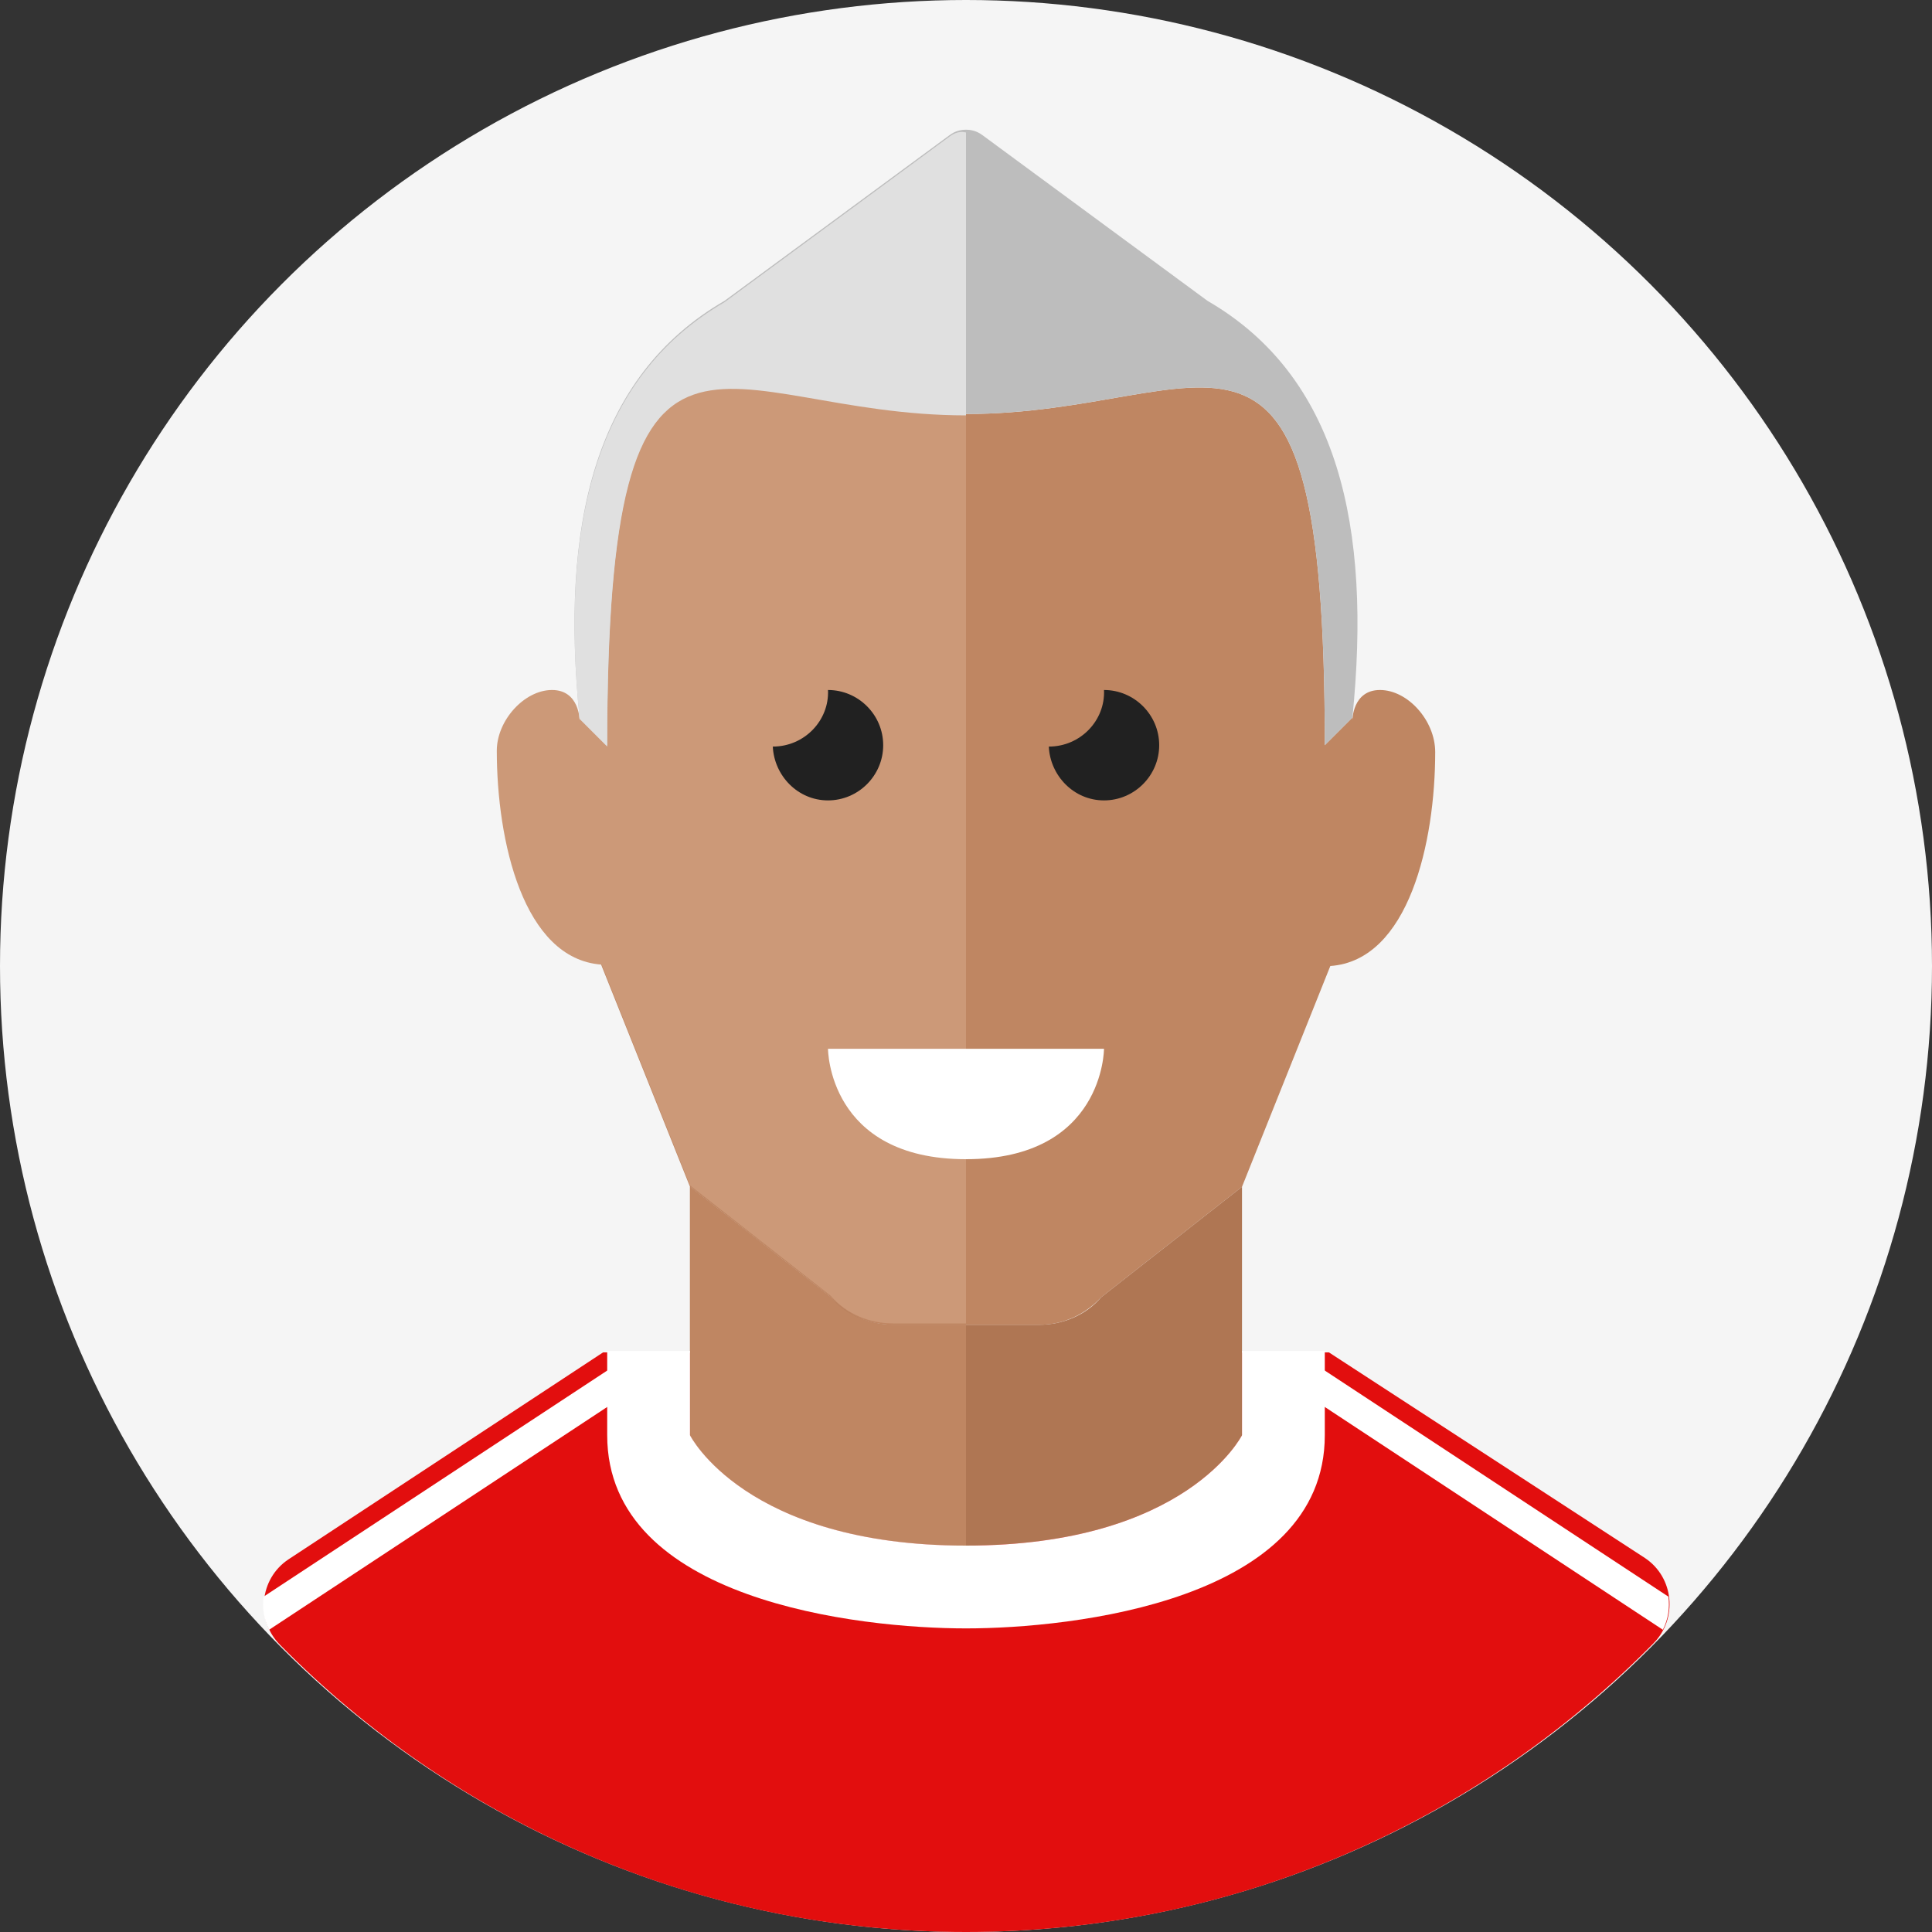 <?xml version="1.0" encoding="UTF-8"?>
<svg width="140px" height="140px" viewBox="0 0 140 140" version="1.1" xmlns="http://www.w3.org/2000/svg" xmlns:xlink="http://www.w3.org/1999/xlink">
    <rect x="0" y="0" width="140" height="140" fill="#333333" stroke="none"/>
    <!-- Generator: Sketch 52.4 (67378) - http://www.bohemiancoding.com/sketch -->
    <g stroke="none" stroke-width="1" fill="none" fill-rule="evenodd">
        <g transform="translate(-390, -100)">
            <g transform="translate(50, 100)">
                <g transform="translate(340, 0)">
                    <circle fill="#F5F5F5" cx="70" cy="70" r="70"></circle>
                    <path d="M96.3,98 L43.7,98 L20.9,113 C18.8,114.4 18.5,117.4 20.3,119.2 C32.9,132 50.5,140 70,140 C89.5,140 107.1,132 119.8,119.1 C121.6,117.3 121.3,114.3 119.2,112.9 L96.3,98 Z" id="Path" fill="#E20E0E"></path>
                    <path d="M19.1,115.7 C19,116.5 19.1,117.3 19.5,118.1 L50,98 L46,98 L19.1,115.7 Z" id="Path" fill="#FFFFFF"></path>
                    <path d="M90,98 L120.5,118.1 C120.9,117.3 121,116.5 120.9,115.7 L94,98 L90,98 Z" id="Path" fill="#FFFFFF"></path>
                    <path d="M100,50 C98,50 98,52.2 98,52.2 L98,52 L96,54 C96,18 88,30 70,30 C52,30 44,18 44,54 L42,52 L42,66 L50,86 L60.2,94 C61.3,95.3 63,96 64.7,96 L70,96 L75.3,96 C77,96 78.6,95.3 79.8,94 L90,86 L96.4,70 C102.1,69.6 104,61 104,54.5 C104,52.2 102,50 100,50 Z" id="Path" fill="#BF8662"></path>
                    <path d="M44,54 L42,52 L42,52.2 C42,52.2 42,50 40,50 C38,50 36,52.2 36,54.4 C36,60.9 37.9,69.5 43.6,69.9 L50,85.9 L60.2,93.9 C61.3,95.2 63,95.9 64.7,95.9 L70,95.9 L70,29.9 C52,30 44,18 44,54 Z" id="Path" fill="#CC9978"></path>
                    <path d="M75.3,96 L70,96 L64.7,96 C63,96 61.4,95.3 60.2,94 L50,86 L50,104 C50,104 54,112 70,112 C86,112 90,104 90,104 L90,86 L79.8,94 C78.7,95.3 77,96 75.3,96 Z" id="Path" fill="#AF7653"></path>
                    <path d="M60.2,94 L50,86 L50,104 C50,104 54,112 70,112 L70,96 L64.7,96 C63,96 61.3,95.3 60.2,94 Z" id="Path" fill="#BF8662"></path>
                    <path d="M64,54 C64,51.8 62.2,50 60,50 C60,50 60,50 60,50 C60.1,52.2 58.3,54.1 56,54.1 C56.1,56.2 57.8,58 60,58 C62.2,58 64,56.2 64,54 Z" id="Path" fill="#212121"></path>
                    <path d="M84,54 C84,51.8 82.2,50 80,50 C80,50 80,50 80,50 C80.1,52.2 78.3,54.1 76,54.1 C76.1,56.2 77.8,58 80,58 C82.2,58 84,56.2 84,54 Z" id="Path" fill="#212121"></path>
                    <path d="M60,76 L80,76 C80,76 80,84 70,84 C60,84 60,76 60,76 Z" id="Path" fill="#FFFFFF"></path>
                    <path d="M70,118 C77.7,118 96,116 96,104 C96,102.6 96,100.4 96,97.9 L90,97.9 L90,104 C90,104 86,112 70,112 C54,112 50,104 50,104 L50,97.9 L44,97.9 C44,100.5 44,102.7 44,104 C44,116 62.3,118 70,118 Z" id="Path" fill="#FFFFFF"></path>
                    <path d="M87.5,21.8 L71.2,9.8 C70.8,9.5 70.4,9.4 70,9.4 C69.6,9.4 69.2,9.5 68.8,9.8 L52.5,21.8 C43,27.3 40.6,38.2 42,52 L44,54 C44,18 52,30 70,30 C88,30 96,18 96,54 L98,52 C99.4,38.2 97,27.3 87.5,21.8 Z" id="Path" fill="#BDBDBD"></path>
                    <path d="M68.8,9.9 L52.5,21.9 C43,27.4 40.6,38.3 42,52.1 L44,54.1 C44,18.1 52,30.1 70,30.1 L70,18.1 L70,9.6 C69.6,9.5 69.2,9.6 68.8,9.9 Z" id="Path" fill="#E0E0E0"></path>
                </g>
            </g>
        </g>
    </g>
</svg>